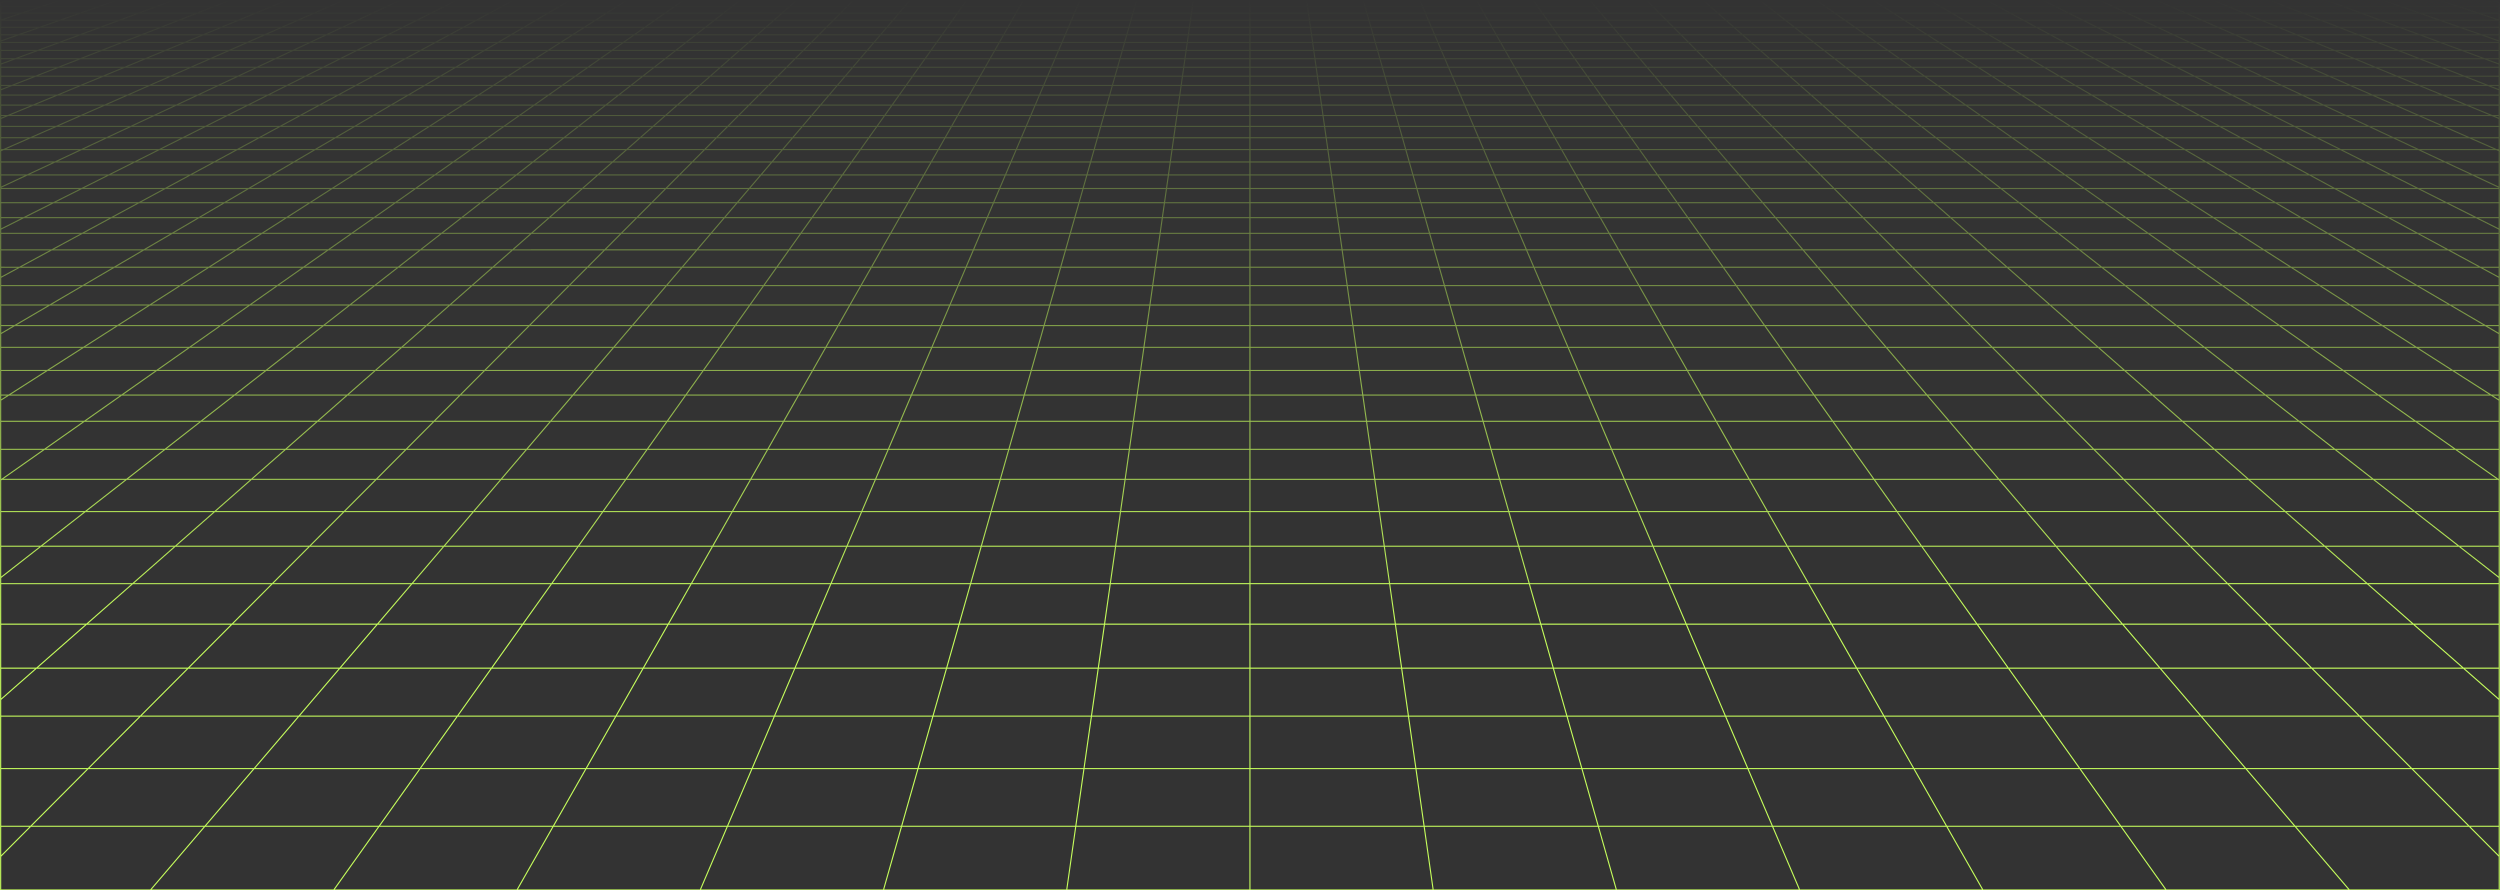 <svg xmlns="http://www.w3.org/2000/svg" width="2721" height="969" fill="none"><rect width="100%" height="100%" fill="#333333" stroke="none"/><path stroke="url(#a)" stroke-linecap="round" stroke-linejoin="round" stroke-miterlimit="10" stroke-width="1.2" d="M2675.79 7.075 2654.66 0m21.13 7.075h-62.63m62.63 0 21.84 7.31m-21.84-7.31h44.36M2654.66 0l7.69.003 7.61.015 7.45.043 7.22.085 6.91.138 6.52.207 6.05.288 5.62.367 4.83.507 4.39.589 1.2.206v4.627M2654.66 0h-61.63m0 0h-61.63m61.63 0 20.13 7.075M2531.4 0h-61.63m61.63 0 19.12 7.075M2469.77 0h-61.63m61.63 0 18.12 7.075M2408.14 0h-61.63m61.63 0 17.11 7.075M2346.51 0h-61.63m61.63 0 16.11 7.075M2284.88 0h-61.63m61.63 0 15.1 7.075M2223.25 0h-61.63m61.63 0 14.09 7.075M2161.62 0h-61.63m61.63 0 13.09 7.075M2099.99 0h-61.63m61.63 0 12.08 7.075M2038.36 0h-61.62m61.62 0 11.08 7.075M1976.74 0h-61.63m61.63 0 10.06 7.075M1915.11 0h-61.63m61.63 0 2.23 1.748 3.39 2.646 3.43 2.681M1853.48 0h-61.63m61.63 0 1.99 1.748 6.06 5.327M1791.85 0h-61.63m61.63 0 7.04 7.075M1730.22 0h-61.63m61.63 0 2.24 2.627 2.27 2.657.76.894.77.897M1668.59 0h-61.63m61.63 0 1.87 2.627.63.881.63.886 1.9 2.681M1606.96 0h-61.63m61.63 0 4.03 7.075M1545.33 0l.37.872.38.876 1.89 4.43.38.897M1545.33 0h-61.63m0 0h-61.63m61.63 0 2.01 7.075M1422.07 0h-61.63m61.63 0 .38 2.627.63 4.448M1360.44 0h-61.63m61.63 0v7.075M1298.81 0h-61.63m61.63 0-.37 2.627-.63 4.448M1237.18 0h-61.63m61.63 0-2.01 7.075M1175.55 0l-.37.872-.37.876-1.89 4.43-.38.897M1175.55 0h-61.62m0 0h-61.63m61.63 0-3.52 6.178-.51.897M1052.3 0h-61.633m61.633 0-1.87 2.627-.63.881-1.26 1.776-.64.894-.64.897M990.667 0h-61.629m61.629 0-2.241 2.627-2.27 2.657-.762.894-.767.897M929.038 0h-61.629m61.629 0-7.045 7.075M867.409 0h-61.63m61.63 0-1.989 1.748-6.063 5.327M805.779 0H744.15m61.629 0-9.058 7.075M744.15 0h-61.629m61.629 0-10.065 7.075M682.521 0h-61.63m61.63 0-11.072 7.075M620.891 0h-61.629m61.629 0-12.078 7.075M559.262 0h-61.629m61.629 0-13.085 7.075M497.633 0h-61.629m61.629 0-14.092 7.075M436.004 0h-61.63m61.63 0-15.099 7.075M374.374 0h-61.629m61.629 0L358.27 7.075M312.745 0h-61.629m61.629 0-17.111 7.075M251.116 0h-61.63m61.63 0-18.118 7.075M189.486 0h-61.629m61.629 0-19.123 7.075M127.857 0h-61.63m61.63 0-20.13 7.075M66.227 0l-7.69.003-7.612.015-7.453.043-7.219.085-6.906.138-6.52.207-6.054.288-5.62.367-4.823.507-4.391.589-1.207.206v4.627M66.228 0 45.09 7.075m125.272 0h62.635m-62.635 0h-62.636m62.636 0-19.759 7.31m82.394-7.31-18.719 7.31m18.719-7.31h62.636m125.271 0h62.636m-62.636 0H358.27m62.635 0-3.851 1.805-11.747 5.504m78.234-7.309-14.558 7.31m14.558-7.31h62.636m125.272 0h62.636m-62.636 0h-62.636m62.636 0-2.824 1.805-1.422.907-7.194 4.597m74.076-7.309-1.282.9-1.286.905-7.831 5.504m10.399-7.309h62.636m125.272 0-.898.9-6.382 6.41m7.28-7.31h62.634m-62.634 0h-62.636m125.27 0-1.539 1.805-.776.907-.778.912-3.146 3.685m6.239-7.309h62.633m125.28 0h62.63m-62.63 0h-62.64m62.64 0-3.12 7.31m65.75-7.31-.26.9-.25.905-.26.907-.78 2.747-.53 1.85m2.08-7.309h62.64m125.27 0h62.63m-62.63 0h-62.64m62.64 0 1.04 7.31m61.59-7.31.26.9.26.905.26.907 1.3 4.597m-2.08-7.309h62.64m125.27 0h62.64m-62.64 0h-62.63m62.63 0 1.29 1.805 2.6 3.654.65.923.66.927m57.44-7.309 1.54 1.805.77.907.78.912 3.15 3.685m-6.24-7.309h62.63m125.27 0h62.64m-62.64 0h-62.63m62.63 0 2.32 1.805 1.16.907 5.88 4.597m53.28-7.309 1.28.9 1.29.905 7.83 5.504m-10.4-7.309h62.64m125.27 0h62.63m-62.63 0h-62.64m62.64 0 3.34 1.805 1.68.907 8.5 4.597m49.11-7.309 14.56 7.31m-14.56-7.31h62.64m125.27 0h62.64m-62.64 0h-62.63m62.63 0 17.68 7.31m44.96-7.31 18.72 7.31m-18.72-7.31h62.63M.513 73.241h.22m62.824 0 23.913-9.338M63.558 73.24l-24.83 9.695m24.83-9.695h72.049m-72.05 0H.733m86.739-9.338H16.75m70.72 0 23.049-9m-23.049 9h70.721m-141.441 0 24.329-9m-24.33 9H.733m16.018 0L.732 69.827m86.452-31.981h67.014m-67.014 0 21.866-8.09m-21.866 8.09H20.172m67.012 0-22.643 8.377m89.657-8.377 20.716-8.09m-20.716 8.09-21.451 8.377m21.451-8.377h67.014m-112.162-8.09h65.864m-65.864 0 21.128-7.815m-21.128 7.815H43.188m131.726 0h65.862m-65.862 0 20.015-7.815M.042 220.632h.69m57.447 0 30.837-15.482m-30.837 15.482-32.37 16.252m32.37-16.252h93.019m-93.02 0H.733m88.284-15.482 29.411-14.765M89.016 205.15h90.816m-90.816 0H.732m28.98-14.765h88.715m-88.716 0 30.087-14.098M29.71 190.385H.732m28.98 0L.731 203.963m87.82-41.151h84.793m-84.792 0 27.511-12.891m-27.511 12.891H3.76m84.793 0-28.755 13.475m113.547-13.475 25.678-12.891m-25.678 12.891-26.839 13.475m26.839-13.475h84.793m-142.074-12.891h82.959m-82.959 0H33.106m82.958 0 26.347-12.346m56.612 12.346 24.59-12.346m-24.59 12.346h82.958m-90.088-35.533h77.903m-77.903 0 23.264-10.901m-23.264 10.901H113.99m77.903 0-24.228 11.353m102.131-11.353 21.713-10.901m-21.713 10.901-22.612 11.353m22.612-11.353h77.905m-132.544-10.901h76.352m-76.352 0h-76.352m76.352 0 22.356-10.476m53.996 10.476 20.866-10.476m-20.866 10.476h76.354m-88.159-30.246h72.049m-72.049 0 19.928-9.338m-19.928 9.338h-72.049m72.049 0-20.692 9.695m92.741-9.695 18.6-9.338m-18.6 9.338-19.312 9.695m19.312-9.695h72.049m-124.17-9.338h70.721m-70.721 0h-70.72m70.72 0 19.207-9m51.514 9 17.927-9m-17.927 9h70.72m-85.834-26.057h67.013m-67.013 0 17.262-8.09m-17.262 8.09h-67.013m67.013 0-17.876 8.377m84.889-8.377 16.112-8.09m-16.112 8.09-16.684 8.377m16.684-8.377h67.014m-116.765-8.09h65.863m-65.863 0 16.681-7.815m-16.681 7.815h-65.862m131.725 0h65.863m-65.863 0 15.568-7.815M48.389 489.04l43.4-30.506m-43.4 30.506L1.912 521.707M48.39 489.04h131.205m-131.205 0H.732m91.057-30.506 40.623-28.552m-40.623 28.552h126.865m-126.865 0H.732m90.176-80.503h115.413m-115.413 0 37.088-23.697m-37.088 23.697-39.39 25.17m39.39-25.17H.732m205.589 0 33.715-23.697m-33.715 23.697-35.809 25.17m35.809-25.17h115.412m-193.737-23.697h112.04m-112.04 0H15.956m112.04 0 34.982-22.354m77.058 22.354 31.803-22.354m-31.803 22.354h112.041m-124.773-63.458h103.014m-103.014 0 29.64-18.939m-29.64 18.939H124.292m103.012 0-31.275 19.986m134.289-19.986 26.945-18.939m-26.945 18.939-28.434 19.986m28.434-19.986H433.33m-176.386-18.939h100.319m-100.319 0H156.626m100.318 0 28.128-17.973m72.191 17.973 25.571-17.973m-25.571 17.973h100.316m-120.344-51.305h93.02m-93.02 0 24.23-15.482m-24.23 15.482h-93.018m93.018 0-25.432 16.252m118.452-16.252 22.026-15.482m-22.026 15.482-23.122 16.252m23.122-16.252h93.018M361.465 205.15h90.816m-90.816 0h-90.816m90.816 0 23.108-14.765m67.708 14.765 21.007-14.765m-21.007 14.765h90.816m-115.373-42.338h84.792m-84.792 0 20.175-12.891m-20.175 12.891H342.93m84.794 0-21.088 13.475m105.88-13.475 18.342-12.891m-18.342 12.891-19.171 13.475m19.171-13.475h84.792m-149.409-12.891h82.959m-82.959 0h-82.958m82.958 0 19.32-12.346m63.639 12.346 17.564-12.346m-17.564 12.346h82.958m-110.31-35.533h77.903m-77.903 0 17.061-10.901m-17.061 10.901h-77.902m77.902 0-17.766 11.353m95.669-11.353 1.975-1.387 13.535-9.514m-15.51 10.901-16.15 11.353m16.15-11.353h77.905m-138.747-10.901h76.352m-76.352 0h-76.352m76.352 0 16.394-10.476m59.958 10.476 14.904-10.476m-14.904 10.476h76.353M567.9 73.241h72.051m-72.051 0 14.616-9.338M567.9 73.24h-72.049m72.049 0-15.173 9.695m87.224-9.695 13.285-9.338m-13.285 9.338-5.112 3.593-8.684 6.102m13.796-9.695H712m-129.484-9.338h70.72m-70.72 0h-70.721m70.721 0 14.084-9m56.636 9 12.804-9m-12.804 9h70.721M623.293 37.846h67.014m-67.014 0 12.659-8.09m-12.659 8.09H556.28m67.013 0-13.109 8.377m80.123-8.377 8.669-6.093 1.422-1.001 1.418-.996m-11.509 8.09-11.918 8.377m11.918-8.377h67.014m-121.369-8.09h65.864m-65.864 0 12.232-7.815m-12.232 7.815H570.09m131.726 0h65.862m-65.862 0 11.118-7.815M95.926 836.543h180.646m-180.646 0 56.881-57.115m-56.88 57.115-62.505 62.762m62.504-62.762-95.194.001m275.84-.001 48.756-57.115m-48.756 57.115-53.575 62.762m53.575-62.762h180.645m-304.41-57.115h172.521m-172.521 0 51.985-52.199m-51.985 52.199H.732m324.596 0 44.557-52.199m-44.557 52.199h172.519M296.398 635.246h152.008m-152.008 0 40.565-40.733m-40.565 40.733H144.393m152.005 0-43.912 44.094m195.92-44.094 34.769-40.733m-34.769 40.733-37.64 44.094m37.64-44.094h152.005m-263.448-40.733h146.212m-146.212 0H190.752m146.211 0 37.586-37.739m108.626 37.739 32.216-37.739m-32.216 37.739h146.211M442.005 489.04H573.21m-131.205 0 30.381-30.506m-30.381 30.506H310.799m131.206 0-32.534 32.667M573.21 489.04l26.041-30.506M573.21 489.04l-27.885 32.667m27.885-32.667h131.205m-232.029-30.506h126.865m-126.865 0H345.519m126.867 0 28.435-28.552m98.43 28.552 24.373-28.552m-24.373 28.552h126.866m-173.56-80.503h115.412m-115.412 0 23.602-23.697m-23.602 23.697H437.146m115.411 0-25.066 25.17m140.478-25.17 20.23-23.697m-20.23 23.697-21.485 25.17m21.485-25.17h115.413m-207.223-23.697h112.04m-112.04 0H464.117m112.042 0 22.261-22.354m89.779 22.354 19.081-22.354m-19.081 22.354h112.04m-160.885-63.458h103.014m-103.014 0 18.862-18.939m-18.862 18.939H536.342m103.012 0-19.902 19.986m122.916-19.986 16.166-18.939m-16.166 18.939-17.06 19.986m17.06-19.986H845.38m-187.164-18.939h100.318m-100.318 0H557.898m100.318 0 17.9-17.973m82.418 17.973 15.342-17.973m-15.342 17.973h100.319m-149.542-51.305h93.019m-93.019 0 15.419-15.482m-15.419 15.482h-93.019m93.019 0-16.184 16.252m109.203-16.252 13.216-15.482m-13.216 15.482-13.873 16.252m13.873-16.252h93.018M724.73 205.15h90.816m-90.816 0h-90.817m90.817 0 14.705-14.765m76.111 14.765 12.604-14.765m-12.604 14.765h90.816m-139.468-42.338h84.793m-84.793 0 12.839-12.891m-12.839 12.891h-84.792m84.792 0-13.419 13.475m98.212-13.475 11.004-12.891m-11.004 12.891-11.502 13.475m11.502-13.475h84.792m-156.746-12.891h82.958m-82.958 0h-82.959m82.959 0 12.296-12.346m70.662 12.346 10.539-12.346m-10.539 12.346h82.959m-130.53-35.533h77.904m-77.904 0 10.856-10.901m-10.856 10.901h-77.903m77.903 0-11.307 11.353m89.211-11.353-1.191 1.393-8.501 9.96m9.692-11.353 9.304-10.901m-9.304 10.901h77.903m-144.951-10.901h76.352m-76.352 0h-76.352m76.352 0 10.433-10.476m65.919 10.476 8.943-10.476m-8.943 10.476h76.353M856.098 73.241h72.049m-72.049 0 9.3-9.338m-9.3 9.338h-72.049m72.049 0-9.655 9.695m81.704-9.695 7.971-9.338m-7.971 9.338-3.066 3.593-2.07 2.424-3.14 3.678m8.276-9.695h72.053m-134.802-9.338h70.72m-70.72 0h-70.721m70.721 0 8.962-9m61.758 9 2.915-3.414 1.921-2.25 2.848-3.336m-7.684 9h70.722M891.348 37.846h67.013m-67.013 0 6.068-6.093 1.987-1.997m-8.055 8.09h-67.014m67.014 0-7.284 7.313-1.058 1.064m75.355-8.377 5.202-6.093.853-1.001.851-.996m-6.906 8.09-3.544 4.15-3.606 4.227m7.15-8.377h67.009m-125.967-8.09h65.864m-65.864 0 7.785-7.815m-7.785 7.815h-65.862m131.726 0h65.863m-65.863 0 6.671-7.815m-153.43 814.602h180.644m-180.644 0 24.377-57.115m-24.377 57.115H637.863m180.645 0-26.788 62.762m207.432-62.762 16.258-57.115m-16.258 57.115-17.857 62.762m17.857-62.762H1179.8m-336.915-57.115h172.525m-172.525 0H670.366m172.519 0 22.279-52.199m150.246 52.199 14.85-52.199m-14.85 52.199h172.51M904.424 635.246h152.006m-152.006 0 17.385-40.733m-17.385 40.733H752.417m152.007 0-18.82 44.094m170.826-44.094 11.59-40.733m-11.59 40.733-12.55 44.094m12.55-44.094h152.01m-286.631-40.733h146.211m-146.211 0H775.597m146.212 0 16.108-37.739m130.103 37.739 10.74-37.739m-10.74 37.739h146.21M966.826 489.04h131.204m-131.204 0 13.021-30.506m-13.021 30.506H835.621m131.205 0-13.942 32.667m145.146-32.667 8.68-30.506m-8.68 30.506-9.29 32.667m9.29-32.667h131.21m-249.393-30.506h126.863m-126.863 0H852.982m126.865 0 12.187-28.552m114.676 28.552 8.13-28.552m-8.13 28.552h126.87m-219.37-80.503h115.41m-115.41 0 10.11-23.697m-10.11 23.697H898.794m115.416 0-10.75 25.17m126.16-25.17 6.74-23.697m-6.74 23.697-7.16 25.17m7.16-25.17h115.41m-220.71-23.697h112.04m-112.04 0H912.281m112.039 0 9.54-22.354m102.5 22.354 6.36-22.354m-6.36 22.354h112.04m-197-63.458h103.02m-103.02 0 8.09-18.939m-8.09 18.939H948.392m103.008 0-8.52 19.986m111.54-19.986 5.39-18.939m-5.39 18.939-5.69 19.986m5.69-19.986h103.01m-197.94-18.939h100.32m-100.32 0H959.171m100.319 0 7.67-17.973m92.65 17.973 5.11-17.973m-5.11 17.973h100.31m-178.73-51.305h93.01m-93.01 0 6.6-15.482m-6.6 15.482h-93.022m93.022 0-6.94 16.252m99.95-16.252 4.41-15.482m-4.41 15.482-4.62 16.252m4.62-16.252h93.02m-179.43-15.482h90.82m-90.82 0h-90.812m90.812 0 2.4-5.618 3.91-9.147m84.51 14.765 4.2-14.765m-4.2 14.765h90.82m-163.56-42.338h84.79m-84.79 0 5.5-12.891m-5.5 12.891h-84.8m84.8 0-4.29 10.05-1.47 3.425m90.55-13.475 1.39-4.901 2.28-7.99m-3.67 12.891-3.84 13.475m3.84-13.475h84.79m-164.08-12.891.67-1.573 4.6-10.773m-5.27 12.346h82.96m-82.96 0h-82.96m165.92 0 1.33-4.692.44-1.548.44-1.538 1.3-4.568m-3.51 12.346h82.95m-150.75-35.533h77.91m-77.91 0 2.35-5.506.58-1.358.58-1.353.57-1.345.58-1.339m-4.66 10.901h-77.9m77.9 0-4.84 11.353m82.75-11.353 2.33-8.217.39-1.345.38-1.339m-3.1 10.901-3.23 11.353m3.23-11.353h77.9m-151.15-10.901h76.35m-76.35 0h-76.36m76.36 0 2.81-6.596.55-1.3 1.11-2.58m71.88 10.476 1.87-6.596.38-1.3.36-1.293.37-1.287m-2.98 10.476h76.35M1144.3 73.241h72.04m-72.04 0 3.98-9.338m-3.98 9.338h-72.05m72.05 0-1.03 2.389-1.54 3.628-1.57 3.678m76.18-9.695-.34 1.192-2.06 7.271-.35 1.232m2.75-9.695 2.66-9.338m-2.66 9.338h72.05m-140.11-9.338H1219m-70.72 0h-70.72m70.72 0 3.84-9m66.88 9 .97-3.414.32-1.128.32-1.122.95-3.336m-2.56 9h70.72M1159.4 37.846h67.02m-67.02 0 2.6-6.093.85-1.997m-3.45 8.09h-67.01m67.01 0-1.32 3.106-.45 1.044-.45 1.05-1.35 3.177m70.59-8.377.29-1.027.58-2.04.57-2.022.86-3m-2.3 8.088-1.19 4.151-.29 1.05-.61 2.113-.3 1.064m2.39-8.377h67.01m-130.58-8.09h65.87m-65.87 0 2.93-6.853.41-.962m-3.34 7.815h-65.86m131.73 0 .28-.991.28-.988.28-.983.28-.979.83-2.912.27-.962m-2.22 7.815h65.86m246.51 806.787h180.64m-180.64 0-8.13-57.115m8.13 57.115h-180.65m180.65 0 8.93 62.762m171.71-62.762-16.25-57.115m16.25 57.115 17.86 62.762m-17.86-62.762h180.65m-369.42-57.115h172.52m-172.52 0h-172.52m172.52 0-7.42-52.199m179.94 52.199-14.85-52.199m14.85 52.199H1878m-365.55-144.182h152.01m-152.01 0-5.8-40.733m5.8 40.733h-152.01m152.01 0 6.27 44.094m145.74-44.094-11.59-40.733m11.59 40.733L1677 679.34m-12.54-44.094h152m-309.81-40.733h146.22m-146.22 0h-146.21m146.21 0-5.37-37.739m151.59 37.739-10.74-37.739m10.74 37.739h146.21M1491.65 489.04h131.2m-131.2 0-4.34-30.506m4.34 30.506h-131.21m131.21 0 4.65 32.667m126.55-32.667-8.68-30.506m8.68 30.506 9.3 32.667m-9.3-32.667h131.21m-266.75-30.506h126.86m-126.86 0h-126.87m126.87 0-4.06-28.552m130.92 28.552-8.12-28.552m8.12 28.552h126.87m-265.18-80.503h115.41m-115.41 0-3.38-23.697m3.38 23.697h-115.42m115.42 0 3.58 25.17m111.83-25.17-6.75-23.697m6.75 23.697 7.16 25.17m-7.16-25.17h115.41m-234.2-23.697h112.04m-112.04 0h-112.04m112.04 0-3.18-22.354m115.22 22.354-6.36-22.354m6.36 22.354h112.04m-233.11-63.458h103.02m-103.02 0-2.69-18.939m2.69 18.939h-103.01m103.01 0 2.85 19.986m100.17-19.986-5.39-18.939m5.39 18.939 5.68 19.986m-5.68-19.986h103.01m-208.72-18.939h100.32m-100.32 0h-100.32m100.32 0-2.56-17.973m102.88 17.973-5.12-17.973m5.12 17.973h100.32m-207.94-51.305h93.02m-93.02 0-2.2-15.482m2.2 15.482h-93.02m93.02 0 2.31 16.252m90.71-16.252-4.41-15.482m4.41 15.482 4.63 16.252m-4.63-16.252h93.02m-188.24-15.482h90.81m-90.81 0h-90.82m90.82 0-2.1-14.765m92.91 14.765-4.2-14.765m4.2 14.765h90.82m-187.65-42.338h84.79m-84.79 0-1.84-12.891m1.84 12.891h-84.8m84.8 0 1.91 13.475m82.88-13.475-3.22-11.31-.45-1.581m3.67 12.891 3.83 13.475m-3.83-13.475h84.79m-171.42-12.891-.22-1.573-1.54-10.773m1.76 12.346h82.96m-82.96 0h-82.96m165.92 0-1.34-4.692-.43-1.548-.44-1.538-1.3-4.568m3.51 12.346h82.96m-170.97-35.533h77.9m-77.9 0-1.56-10.901m1.56 10.901h-77.91m77.91 0 .59 4.202.21 1.416.2 1.422.41 2.868.2 1.445m76.29-11.353-2.34-8.217-.76-2.684m3.1 10.901 3.23 11.353m-3.23-11.353h77.9m-157.36-10.901h76.36m-76.36 0h-76.35m76.35 0-1.49-10.476m77.85 10.476-1.88-6.596-.37-1.3-.37-1.293-.36-1.287m2.98 10.476h76.35m-157.01-30.246h72.05m-72.05 0-1.33-9.338m1.33 9.338h-72.05m72.05 0 1.38 9.695m70.67-9.695.34 1.192 2.07 7.271.35 1.232m-2.76-9.695-2.66-9.338m2.66 9.338h72.05m-145.43-9.338h70.72m-70.72 0h-70.72m70.72 0-1.28-9m72 9-.97-3.414-.32-1.128-.32-1.122-.95-3.336m2.56 9h70.72m-145.14-26.057h67.01m-67.01 0-1.15-8.09m1.15 8.09h-67.02m67.02 0 1.19 8.377m65.82-8.377-.29-1.027-.58-2.04-.29-1.014-.57-2.012-.29-1.001-.28-.996m2.3 8.09 1.18 4.15.3 1.05.6 2.113.3 1.064m-2.38-8.377h67.01m-135.17-8.09-.15-.991-.14-.988-.14-.983-.69-4.853m1.12 7.815h65.86m-65.86 0h-65.87m131.73 0h65.86m-65.86 0-.56-1.979-.29-.983-.27-.979-.83-2.912-.28-.962m773.73 814.602h180.64m-180.64 0-40.63-57.115m40.63 57.115h-180.65m180.65 0 44.65 62.762m135.99-62.762-48.75-57.115m48.75 57.115 53.58 62.762m-53.58-62.762h180.65m-401.92-57.115h172.52m-172.52 0h-172.52m172.52 0-37.13-52.199m209.65 52.199L2351 727.229m44.56 52.199h172.52m-447.61-144.182h152.01m-152.01 0-28.97-40.733m28.97 40.733h-152m152 0 31.37 44.094m120.64-44.094-34.77-40.733m34.77 40.733 37.64 44.094m-37.64-44.094h152.01m-332.99-40.733h146.21m-146.21 0h-146.21m146.21 0-26.85-37.739m173.06 37.739-32.22-37.739m32.22 37.739h146.21M2016.47 489.04h131.21m-131.21 0-21.7-30.506m21.7 30.506h-131.21m131.21 0 23.24 32.667m107.97-32.667-26.04-30.506m26.04 30.506 27.88 32.667m-27.88-32.667h131.2m-284.11-30.506h126.87m-126.87 0H1867.9m126.87 0-20.31-28.552m147.18 28.552-24.38-28.552m24.38 28.552h126.86m-311-80.503h115.42m-115.42 0-16.85-23.697m16.85 23.697h-115.41m115.41 0 17.91 25.17m97.51-25.17-20.23-23.697m20.23 23.697 21.48 25.17m-21.48-25.17h115.41m-247.68-23.697h112.04m-112.04 0H1808.6m112.05 0-15.91-22.354m127.95 22.354-19.08-22.354m19.08 22.354h112.04m-269.22-63.458h103.01m-103.01 0-13.48-18.939m13.48 18.939h-103.02m103.02 0 14.21 19.986m88.8-19.986-16.17-18.939m16.17 18.939 17.06 19.986m-17.06-19.986h103.01m-219.5-18.939h100.32m-100.32 0h-100.32m100.32 0-12.78-17.973m113.1 17.973-15.34-17.973m15.34 17.973h100.32m-237.13-51.305h93.02m-93.02 0-11.02-15.482m11.02 15.482h-93.02m93.02 0 11.56 16.252m81.46-16.252-13.22-15.482m13.22 15.482 13.87 16.252m-13.87-16.252h93.01m-197.05-15.482h90.82m-90.82 0h-90.81m90.81 0-10.5-14.765m101.32 14.765-12.6-14.765m12.6 14.765h90.82m-211.75-42.338 1.17 1.652 1.18 1.66 7.23 10.163m-9.58-13.475h84.79m-84.79 0-9.17-12.891m9.17 12.891h-84.8m169.59 0-11.01-12.891m11.01 12.891 11.5 13.475m-11.5-13.475h84.79m-178.75-12.891h82.95m-82.95 0h-82.96m82.96 0-8.79-12.346m91.74 12.346-10.53-12.346m10.53 12.346h82.96m-191.19-35.533h77.9m-77.9 0-7.76-10.901m7.76 10.901h-77.9m77.9 0 8.07 11.353m69.83-11.353-5.86-6.864-3.44-4.037m9.3 10.901 9.69 11.353m-9.69-11.353h77.91m-163.57-10.901h76.36m-76.36 0h-76.35m76.35 0-6.53-9.19-.92-1.286m83.81 10.476-8.95-10.476m8.95 10.476h76.35m-174.22-30.246h72.05m-72.05 0-1.68-2.368-4.96-6.97m6.64 9.338h-72.05m72.05 0 1.7 2.389 3.45 4.848 1.75 2.458m65.15-9.695-7.97-9.338m7.97 9.338 3.07 3.593 2.06 2.424 3.14 3.678m-8.27-9.695h72.05m-150.74-9.338h70.72m-70.72 0h-70.73m70.73 0-4.83-6.782-1.58-2.218m77.13 9-2.92-3.414-1.92-2.25-2.85-3.336m7.69 9h70.72m-159.98-26.057h67.01m-67.01 0-3.62-5.089-2.13-3m5.75 8.088h-67.01m67.01 0 5.96 8.378m61.05-8.377-5.2-6.093-.85-1.001-.85-.996m6.9 8.09 3.55 4.15 3.6 4.227m-7.15-8.377h67.02m-139.78-8.09h65.86m-65.86 0-2.81-3.94-1.38-1.946-.69-.967-.68-.962m5.56 7.815h-65.87m131.73 0h65.86m-65.86 0-6.67-7.815m927.4 572.572h-146.22m146.22 0-48.33-37.739m48.33 37.739h43.8m-43.8 0 43.8 34.214M2541.29 489.04h131.21m-131.21 0-39.06-30.506m39.06 30.506h-131.2m131.2 0 41.83 32.667m89.38-32.667-43.4-30.506m43.4 30.506 46.47 32.667m-46.47-32.667h47.65m-217.92-30.506h126.87m-126.87 0h-126.86m126.86 0-36.56-28.552m163.43 28.552-40.63-28.552m40.63 28.552h91.05m-321-80.503h115.42m-115.42 0-30.34-23.697m30.34 23.697h-115.41m115.41 0 32.23 25.17m83.19-25.17-33.72-23.697m33.72 23.697 35.8 25.17m-35.8-25.17h115.41m-261.17-23.697h112.04m-112.04 0h-112.04m112.04 0-28.62-22.354m140.66 22.354-31.8-22.354m31.8 22.354h112.04m-305.33-63.458h103.01m-103.01 0-24.25-18.939m24.25 18.939h-103.02m103.02 0 25.59 19.986m77.42-19.986-26.95-18.939m26.95 18.939 28.43 19.986m-28.43-19.986h103.01m-230.27-18.939h100.31m-100.31 0h-100.32m100.32 0-23.02-17.973m123.33 17.973-25.57-17.973m25.57 17.973h100.32m-266.33-51.305h93.02m-93.02 0-19.82-15.482m19.82 15.482h-93.02m93.02 0 20.81 16.252m72.21-16.252-22.03-15.482m22.03 15.482 23.12 16.252m-23.12-16.252h93.02m-205.86-15.482h90.81m-90.81 0h-90.82m90.82 0-18.91-14.765m109.72 14.765-21-14.765m21 14.765h90.82m-235.84-42.338h84.79m-84.79 0-16.51-12.891m16.51 12.891h-84.8m84.8 0 17.25 13.475m67.54-13.475-18.34-12.891m18.34 12.891 19.17 13.475m-19.17-13.475h84.79m-186.09-12.891h82.96m-82.96 0h-82.96m82.96 0-15.81-12.346m98.77 12.346-17.57-12.346m17.57 12.346h82.96m-211.42-35.533h77.9m-77.9 0-13.96-10.901m13.96 10.901h-77.9m77.9 0 14.54 11.353m63.36-11.353-15.5-10.901m15.5 10.901 16.16 11.353m-16.16-11.353h77.91m-169.77-10.901h76.36m-76.36 0h-76.35m76.35 0-13.41-10.476m89.77 10.476-14.91-10.476m14.91 10.476h76.35m-191.43-30.246h72.05m-72.05 0-11.96-9.338m11.96 9.338h-72.05m72.05 0 3.06 2.389 1.54 1.204 7.81 6.102m59.64-9.695-13.29-9.338m13.29 9.338 13.79 9.695m-13.79-9.695h72.04m-156.05-9.338h70.72m-70.72 0h-70.72m70.72 0-11.52-9m82.24 9-12.8-9m12.8 9h70.72m-174.81-26.057h67.02m-67.02 0-10.35-8.09m10.35 8.09h-67.01m67.01 0 10.73 8.377m56.29-8.377-8.67-6.093-1.42-1.001-1.42-.996m11.51 8.09 11.92 8.377m-11.92-8.377h67.01m-144.38-8.09h65.86m-65.86 0-8.78-6.853-1.23-.962m10.01 7.815h-65.87m131.73 0h65.86m-65.86 0-11.12-7.815m691.66 268.935-35.03-18.939m35.03 18.939h-103.02m103.02 0 20.54 11.11m-20.54-11.11h20.54m-55.57-18.939h-100.32m100.32 0-33.24-17.973m33.24 17.973h55.57m-150.46-51.305h93.02m-93.02 0-28.64-15.482m28.64 15.482h-93.02m93.02 0 30.06 16.252m62.96-16.252-30.84-15.482m30.84 15.482 32.37 16.252m-32.37-16.252h57.44m-179.1-15.482h90.82m-90.82 0h-90.81m90.81 0-27.31-14.765m118.13 14.765-29.41-14.765m29.41 14.765h88.28m-257.4-42.338h84.79m-84.79 0-23.85-12.891m23.85 12.891h-84.79m84.79 0 24.92 13.475m59.87-13.475-25.68-12.891m25.68 12.891 26.84 13.475m-26.84-13.475h84.79m-193.43-12.891h82.96m-82.96 0h-82.96m82.96 0-22.83-12.346m105.79 12.346-24.59-12.346m24.59 12.346h82.96m-231.64-35.533h77.91m-77.91 0-20.16-10.901m20.16 10.901h-77.9m77.9 0 21 11.353m56.91-11.353-21.71-10.901m21.71 10.901 22.61 11.353m-22.61-11.353h77.9m-175.97-10.901h76.36m-76.36 0h-76.35m76.35 0-19.37-10.476m95.73 10.476-20.87-10.476m20.87 10.476h76.35m-208.65-30.246h72.05m-72.05 0-17.27-9.338m17.27 9.338h-72.05m72.05 0 17.94 9.695m54.11-9.695-18.6-9.338m18.6 9.338 19.31 9.695m-19.31-9.695h72.05m-161.37-9.338h70.72m-70.72 0h-70.72m70.72 0-16.64-9m87.36 9-17.92-9m17.92 9h70.72m-189.63-26.057h67.01m-67.01 0-14.96-8.09m14.96 8.09h-67.01m67.01 0 15.49 8.377m51.52-8.377-16.11-8.09m16.11 8.09 16.69 8.377m-16.69-8.377h67.02m-148.99-8.09h65.86m-65.86 0-14.46-7.815m14.46 7.815h-65.86m131.72 0h65.86m-65.86 0-15.57-7.815m417.85 92.447-26.37-10.901m26.37 10.901h-77.9m77.9 0 27.46 11.353m-27.46-11.353h35.35m-61.72-10.901h-76.35m76.35 0-25.33-10.476m25.33 10.476h61.72m-134.87-30.246h72.05m-72.05 0-22.59-9.338m22.59 9.338h-72.05m72.05 0 23.45 9.695m48.6-9.695-23.91-9.338m23.91 9.338 24.83 9.695m-24.83-9.695h62.82m-157.46-9.338h70.73m-70.73 0h-70.72m70.72 0-21.76-9m92.49 9-23.05-9m23.05 9h70.72m-204.47-26.057h67.02m-67.02 0-19.56-8.09m19.56 8.09h-67.01m67.01 0 20.26 8.377m46.76-8.377-20.72-8.09m20.72 8.09 21.45 8.377m-21.45-8.377h67.01m-153.59-8.09h65.86m-65.86 0-18.9-7.815m18.9 7.815h-65.86m131.72 0h65.87m-65.87 0-20.01-7.815m62.18 24.282 22.23 8.68m-22.23-8.68h68.2m-68.2 0h-68.21m113.77-8.377-21.86-8.09m21.86 8.09 22.64 8.377m-22.64-8.377h67.01m-88.87-8.09h65.86m-65.86 0-21.13-7.815m-64.75 0h-64.75m64.75 0h64.75m-64.75 0-19.35-7.556m149.73 31.838 23.47 8.68m-23.47-8.68h63.81m-19.44-8.377-23.01-8.09m23.01 8.09 19.44 6.831m-19.44-6.831h19.44m-42.45-8.09-22.24-7.815m22.24 7.815h42.45m-129.44-7.815h64.75m-64.75 0-20.43-7.556m85.18 7.556-21.5-7.556m21.5 7.556h64.69m-109.78 32.962h69.44m-69.44 0h-69.44m163.21 9-24.33-9m24.33 9 16.01 5.924m-16.01-5.924h16.01m-40.34-9h40.34m-179.22 0h-69.44m69.44 0-21-8.68m0 0h-68.2m230.43 36.713 25.8 10.075m-25.8-10.075h-73.43m73.43 0h37.99m.22-9.695h-.22m-12.19 19.77h-74.86m74.86 0 12.19 4.762m-12.19-4.762h12.19m-87.05 0h-74.87m74.87 0-24.37-10.075m0 0h-73.43m-219.98-36.713 17.29 8.68m-17.29-8.68h68.2m-68.2 0h-68.21m118.54-8.377-17.27-8.09m17.27 8.09 17.87 8.377m-17.87-8.377h67.01m-84.28-8.09h65.87m-65.87 0-16.68-7.815m-64.75 0h64.75m-64.75 0-15.05-7.556m15.05 7.556h-64.75m181.32 24.282 18.53 8.68m-18.53-8.68h68.21m-19.07-8.377-18.41-8.09m18.41 8.09 19.07 8.377m-37.48-16.467-17.79-7.815m-64.76 0h64.76m-64.76 0-16.12-7.556m136.15 31.838 19.76 8.68m-10.28-32.962h-64.75m64.75 0-18.28-7.556m-46.47 7.556-17.21-7.556m-46.64 40.518h69.44m-69.44 0h-69.44m158.08 9-19.2-9m19.2 9 19.93 9.338m-19.93-9.338h70.72m-89.92-9h69.44m-208.32 0h-69.44m69.44 0-16.06-8.68m224.38 8.68 20.48 9m-244.86-17.68h-68.2m262.27 27.018 20.69 9.695m-20.69-9.695h72.05m-21.26-9.338 21.26 9.338m0 0 22.07 9.695m-146.86 0 20.07 10.075m-20.07-10.075h73.43m-73.43 0h-73.42m146.85 0 21.5 10.075m-21.5-10.075h73.43m0 0 22.93 10.075m-149.72 0h74.86m-74.86 0h-74.86m172.08 10.476-22.36-10.476m22.36 10.476 23.26 10.901m-23.26-10.901h76.35m-98.71-10.476h74.86m-224.58 0h-74.86m74.86 0-18.63-10.075m243.21 10.075 23.85 10.476m-267.06-20.55h-73.43m287.4 31.451 24.23 11.353m-24.23-11.353h77.91m-24.82-10.901 24.82 10.901m0 0 25.84 11.353m-159.04 0 23.57 11.834m-23.57-11.834h79.52m-79.52 0h-79.52m159.04 0 25.25 11.834m-25.25-11.834h79.52m0 0 26.94 11.834m-26.94-11.834h79.52m0 0h7.89m-7.89 0 7.89 3.264m-222.88 8.57h81.2m-81.2 0h-81.2m188.75 12.346-26.35-12.346m26.35 12.346 27.51 12.891m-27.51-12.891h82.96m-109.31-12.346h81.21m-243.61 0h-81.2m81.2 0-21.89-11.834m265.5 11.834 28.1 12.346m-28.1-12.346h60.47m-325.97-11.834h-79.51m317.66 37.071 28.76 13.475m-28.76-13.475h84.8m-29.35-12.891 29.35 12.891m-29.35-12.891h32.37m.43-12.346h-.43m-3.02 25.237 3.02 1.33m-3.02-1.33h3.02m-145.77 13.475 28.08 14.098m-28.08-14.098h86.71m-86.71 0h-86.71m173.42 0 30.08 14.098m-30.08-14.098h59.06m.74-11.823-.74-.322m-117.69 26.243h88.71m-88.71 0h-88.72m177.43 0h28.98m-28.98 0 28.98 13.579m-206.41-13.579h-88.71m88.71 0-26.07-14.098m0 0h-86.71m294.12 60.597h-95.33m95.33 0 25.07 12.59m-25.07-12.59h25.07m.69-16.252h-.69m-120.4 16.252h-95.34m95.34 0 31.59 17.08m89.09-4.352-.28-.138M2042.5 46.223l12.35 8.68m-12.35-8.68h68.2m-68.2 0h-68.21m123.3-8.377-12.66-8.09m12.66 8.09 13.11 8.377m-13.11-8.377h67.02m-79.68-8.09h65.87m-65.87 0-12.23-7.815m-64.75 0h64.75m-64.75 0-4.07-2.863-6.68-4.694m10.75 7.557h-64.75m167.5 24.282 13.59 8.68m-13.59-8.68h68.21m-14.3-8.377-13.81-8.09m13.81 8.09 14.3 8.377m-28.11-16.467-13.35-7.815m-64.75 0h64.75m-64.75 0-11.82-7.556m118.03 31.838 14.82 8.68m8.47-32.962-13.97-7.556m13.97 7.556h-64.75m0 0-1.63-.96-3.26-1.903-8.01-4.694m-69.7 40.519h69.44m-69.44 0h-69.44m152.96 9-14.08-9m14.08 9 14.61 9.338m-14.61-9.338h70.72m-84.8-9h69.44m-208.32 0h-69.44m69.44 0-11.12-8.68m219.44 8.68 15.36 9m-234.8-17.68h-68.21m246.9 27.018 15.18 9.695m-15.18-9.695h72.05m-15.94-9.338 1.96 1.147 13.98 8.19m0 0 16.56 9.696m-146.86 0 1.76 1.24 12.57 8.835m-14.33-10.075h73.43m-73.43 0h-73.43m146.86 0 15.76 10.075m-15.76-10.075h73.43m0 0 17.2 10.075m-149.73 0h74.86m-74.86 0h-74.86m166.12 10.476-16.4-10.476m16.4 10.476 17.06 10.901m-17.06-10.901h76.35m-92.75-10.476h74.87m-224.59 0h-74.86m74.86 0-12.9-10.075m237.49 10.075 17.88 10.476m-255.37-20.55h-73.43m269.51 31.451 17.77 11.353m-17.77-11.353h77.9m-18.61-10.901 18.61 10.901m0 0 19.39 11.353m-159.04 0 16.83 11.834m-16.83-11.834h79.52m-79.52 0h-79.52m159.04 0 18.52 11.834m-18.52-11.834h79.52m0 0 20.2 11.834m-162.41 0h81.21m-81.21 0h-81.2m181.73 12.346-19.32-12.346m19.32 12.346 20.17 12.891m-20.17-12.891h82.95m-102.27-12.346h81.2m-243.61 0h-81.2m81.2 0-15.15-11.834m258.76 11.834 21.07 12.346m-279.83-24.18h-79.52m296.57 37.071 21.09 13.475m-21.09-13.475h84.8m-22.02-12.891 22.02 12.891m0 0 23 13.475m-173.42 0 20.06 14.098m-20.06-14.098h86.71m-86.71 0h-86.71m173.42 0 22.06 14.098m-22.06-14.098h86.71m0 0 24.07 14.098m-177.43 0h88.71m-88.71 0h-88.72m200.54 14.765-23.11-14.765m23.11 14.765 24.23 15.482m-24.23-15.482h90.82m-113.93-14.765h88.72m-266.15 0h-88.71m88.71 0-18.05-14.098m284.2 14.098 25.21 14.765m-309.41-28.863h-86.71m329.53 44.345 25.43 16.252m-25.43-16.252h93.02m-26.43-15.482 26.43 15.482m0 0 27.74 16.252m-190.66 0 24.3 17.08m-24.3-17.08h95.33m-95.33 0h-95.33m190.66 0 26.73 17.08m-26.73-17.08h95.33m0 0 29.16 17.08m-195.52 0h97.76m-97.76 0h-97.76m223.65 17.973-28.13-17.973m28.13 17.973 29.64 18.939m-29.64-18.939h100.32m-128.45-17.973h97.76m-293.28 0h-97.76m97.76 0-21.87-17.08m315.15 17.08 30.69 17.973m-30.69-17.973h97.77m-412.92-17.08h-95.33m370.49 53.992 31.28 19.986m-31.28-19.986h103.01m-32.33-18.939 32.33 18.939m34.75-36.912h88.81m-123.56 36.912 34.12 19.986m-211.71 0 30.05 21.118M2419 310.862h105.86m-105.86 0h-105.85m211.71 0 33.05 21.118m-33.05-21.118h105.85m0 0 36.06 21.118m-36.06-21.118h89.44m-271.1 21.118h108.86m-108.86 0h-108.86m252.7 22.354-34.98-22.354m34.98 22.354 37.09 23.697m-37.09-23.697h112.04m-147.02-22.354h108.86m-326.58 0h-108.86m108.86 0-27.04-21.118m353.62 21.118 38.16 22.354m-38.16-22.354h53.38m-407-21.118h-105.86m422.69 67.169 39.39 25.17m-39.39-25.17h90.17m-15.22-23.697h15.22m-15.22 0 15.22 8.916m-169.78 39.951 38.1 26.781m-38.1-26.781h119m-119 0h-118.99m237.99 0 41.91 26.781m-41.91-26.781h50.78m-131.68 26.781h122.81m-122.81 0h-122.8m245.61 0 8.87 5.671m-8.87-5.671h8.87m-254.48 0h-122.8m122.8 0-34.29-26.781m0 0h-118.99m406.58 118.506h-135.85m135.85 0h1.18m-1.18 0 1.18.829m-137.03-.829h-135.85m135.85 0 44.9 35.067M1769.67 46.223l2.75 3.217.93 1.084 3.73 4.379m-7.41-8.68h68.21m-68.21 0h-68.2m128.07-8.377-6.07-6.093-1.99-1.997m8.06 8.09 7.28 7.313 1.06 1.064m-8.34-8.377h67.01m-75.07-8.09h65.86m-65.86 0-7.78-7.815m-64.75 0h64.75m-64.75 0-2.45-2.863-4-4.694m6.45 7.557h-64.75m153.68 24.282 2.13 2.14 6.52 6.54m-8.65-8.68h68.2m-9.53-8.377-9.21-8.09m9.21 8.09 9.53 8.377m-18.74-16.467-6.7-5.886-2.19-1.929m-64.75 0h64.75m-64.75 0-7.53-7.556m99.91 31.838 9.89 8.68m27.23-32.962-1.23-.96-8.45-6.597m9.68 7.557h-64.75m0 0-3.26-2.863-5.34-4.694m-92.77 40.519h69.45m-69.45 0h-69.44m147.85 9-8.96-9m8.96 9 9.3 9.338m-9.3-9.338h70.72m-79.68-9h69.44m-208.33 0h-69.44m69.44 0-6.17-8.68m214.5 8.68 10.24 9m-224.74-17.68h-68.21m231.53 27.018 5.99 6.017 1.22 1.22 2.44 2.458m-9.65-9.695h72.05m-10.63-9.338 10.63 9.338m0 0 11.03 9.695m-146.86 0 8.6 10.075m-8.6-10.075h73.43m-73.43 0h-73.42m146.85 0 10.04 10.075m-10.04-10.075h73.43m0 0 11.47 10.075m-149.73 0h74.87m-74.87 0h-74.86m160.16 10.476-6.57-6.596-1.29-1.3-2.57-2.58m10.43 10.476 10.86 10.901m-10.86-10.901h76.35m-86.78-10.476h74.86m-224.59 0h-74.86m74.86 0-7.16-10.075m231.75 10.075 11.92 10.476m-243.67-20.55h-73.43m251.61 31.451 11.3 11.353m-11.3-11.353h77.9m-12.41-10.901 12.41 10.901m0 0 12.92 11.353m-159.04 0 5 5.854 1.27 1.484 3.84 4.496m-10.11-11.834h79.52m-79.52 0h-79.52m159.04 0 11.79 11.834m-11.79-11.834h79.52m0 0 13.47 11.834m-162.4 0h81.2m-81.2 0h-81.21m174.7 12.346-12.29-12.346m12.29 12.346 12.84 12.891m-12.84-12.891h82.96m-95.25-12.346h81.2m-243.61 0h-81.2m81.2 0-2.14-3.005-6.28-8.829m252.03 11.834 14.05 12.346m-266.08-24.18h-79.51m275.47 37.071 13.42 13.475m-13.42-13.475h84.79m-14.67-12.891 14.67 12.891m0 0 15.34 13.475m-173.42 0 12.04 14.098m-12.04-14.098h86.71m-86.71 0h-86.71m173.42 0 14.04 14.098m-14.04-14.098h86.71m0 0 16.05 14.098m-177.43 0h88.71m-88.71 0h-88.72m192.14 14.765-14.71-14.765m14.71 14.765 15.41 15.482m-15.41-15.482h90.81m-105.52-14.765h88.72m-266.15 0h-88.72m88.72 0-10.03-14.098m276.18 14.098 16.8 14.765m-292.98-28.863h-86.71m304.29 44.345 16.19 16.252m-16.19-16.252h93.02m-17.62-15.482 17.62 15.482m0 0 18.5 16.252m-190.66 0 14.58 17.08m-14.58-17.08h95.33m-95.33 0h-95.33m190.66 0 17.01 17.08m-17.01-17.08h95.33m0 0 19.44 17.08m-195.52 0h97.76m-97.76 0h-97.76m213.42 17.973-17.9-17.973m17.9 17.973 18.86 18.939m-18.86-18.939h100.32m-118.22-17.973h97.76m-293.28 0h-97.76m97.76 0-12.15-17.08m305.43 17.08 20.46 17.973m-325.89-35.053h-95.33m339.76 53.992 19.9 19.986m-19.9-19.986h103.01m-21.55-18.939 21.55 18.939m0 0 22.75 19.986m-211.71 0 18.03 21.118m-18.03-21.118h105.85m-105.85 0h-105.86m211.71 0 21.04 21.118m-21.04-21.118h105.86m0 0 24.04 21.118m-217.72 0h108.86m-108.86 0h-108.87m239.99 22.354-22.26-22.354m22.26 22.354 23.6 23.697m-23.6-23.697h112.04m-134.3-22.354h108.86m-326.59 0h-108.86m108.86 0-15.02-21.118m341.61 21.118 25.44 22.354m-367.05-43.472h-105.85m384.46 67.169 25.06 25.17m-25.06-25.17h115.41m-26.97-23.697 26.97 23.697m0 0 28.65 25.17m-237.99 0 22.86 26.781m-22.86-26.781h118.99m-118.99 0h-118.99m237.98 0 26.67 26.781m-26.67-26.781h119m0 0 30.48 26.781m-245.61 0h122.8m-122.8 0h-122.8m274.04 28.552-28.44-28.552m28.44 28.552 30.38 30.506m-30.38-30.506h126.87m-155.31-28.552h122.81m-368.41 0h-122.8m122.8 0-19.05-26.781m387.46 26.781 32.5 28.552m-419.96-55.333h-118.99m442.46 85.839 32.53 32.667m-32.53-32.667h131.21m-34.72-30.506 34.72 30.506m0 0 37.18 32.667m-271.71 0 29.93 35.067m-29.93-35.067h135.85m-135.85 0h-135.85m271.7 0 34.93 35.067m-34.93-35.067h135.86m0 0 39.91 35.067m-281.69 0h140.85m-140.85 0h-140.84m319.27 37.739-37.58-37.739m37.58 37.739 40.57 40.733m-40.57-40.733h146.21m-183.79-37.739h140.84m-422.53 0h-140.84m140.84 0-24.94-35.067m447.47 35.067 42.95 37.739m-42.95-37.739h140.84m-588.31-35.067h-135.85m520.63 113.539 43.91 44.094m-43.91-44.094h152m-46.36-40.733 46.36 40.733m51.53-78.472h92.13m-143.66 78.472 50.19 44.094m-50.19-44.094h143.66m-410.03 44.094 40.88 47.889m-40.88-47.889h158.28m-158.28 0h-158.28m316.56 0 47.69 47.889m-47.69-47.889h158.28m0 0 54.51 47.889m-54.51-47.889h93.47M2351 727.229h165.09m-165.09 0h-165.09m382.17 52.199-51.99-52.199m51.99 52.199 56.88 57.115m-56.88-57.115h152.07m-204.06-52.199h165.1m-495.28 0h-165.1m165.1 0-34.07-47.889m529.35 47.889h38.96m-38.96 0 38.96 34.237m-568.31-82.126h-158.28m631.4 157.203 62.5 62.762m-62.5-62.762h95.19m-222.26 62.762 59.15 69.29m-59.15-69.29h189.57m-189.57 0h-189.57m379.14 0 32.69 32.826m-32.69-32.826h32.69m-163.11 69.29H2357.6m199.44 0 163.11-.001m-362.55.001h-199.43m199.43 0-49.28-69.29m0 0h-189.58M1496.85 46.223l.31 1.068.3 1.072.31 1.077.31 1.084.93 3.276.31 1.103m-2.47-8.68h68.21m-68.21 0h-68.2m132.83-8.377-2.6-6.093-.85-1.997m3.45 8.09 2.22 5.2 1.36 3.177m-3.58-8.377h67.02m-70.47-8.09h65.86m-65.86 0-2.51-5.886-.83-1.929m-64.75 0-.27-.96-1.08-3.793-.8-2.803m2.15 7.556h64.75m-64.75 0h-64.75m139.87 24.282.45 1.068.46 1.072.46 1.077.46 1.084 1.87 4.379m-3.7-8.68h68.2m-4.76-8.377-3.47-6.093-1.14-1.997m4.61 8.09 4.76 8.377m-9.37-16.467-2.24-3.94-1.66-2.913-.54-.962m-64.76 0-.4-.96-.82-1.903-.8-1.89-.4-.939-.8-1.864m3.22 7.556h64.76m13.81 24.282 3.69 6.48 1.25 2.2m46-32.962-4.05-5.692-1.33-1.864m5.38 7.556h-64.75m0 0-3.77-6.626-.54-.93m-115.82 40.518h69.44m-69.44 0h-69.44m142.72 9-3.84-9m3.84 9 3.99 9.338m-3.99-9.338h70.72m-74.56-9h69.44m-208.32 0h-69.44m69.44 0-1.23-8.68m209.55 8.68 5.12 9m-214.67-17.68h-68.21m216.15 27.018 1.02 2.389 1.55 3.628 1.57 3.678m-4.14-9.695h72.05m-5.32-9.338.66 1.147 4.66 8.19m0 0 .68 1.193.68 1.197.68 1.204 3.48 6.102m-146.86 0 2.87 10.075m-2.87-10.075h73.43m-73.43 0h-73.43m146.86 0 4.3 10.075m-4.3-10.075h73.43m0 0 4.28 7.52.72 1.274.73 1.281m-149.72 0h74.86m-74.86 0h-74.87m154.2 10.476.57 1.339.58 1.345.57 1.353 2.93 6.864m-4.65-10.901-2.26-5.29-.56-1.306-.55-1.3-1.1-2.58m4.47 10.476h76.35m-80.82-10.476h74.86m-224.59 0h-74.86m74.86 0-1.43-10.075m226.02 10.075 5.96 10.476m-231.98-20.55h-73.43m233.71 31.451 4.23 9.908.62 1.445m-4.85-11.353h77.91m-6.21-10.901 1.53 2.684 4.68 8.217m0 0 2.39 4.202 4.07 7.151m-159.04 0 1.67 5.854.42 1.484 1.28 4.496m-3.37-11.834H1599m-79.52 0h-79.52m159.04 0 5.05 11.834m-5.05-11.834h79.52m0 0 6.73 11.834m-162.4 0h81.2m-81.2 0h-81.21m167.68 12.346-5.27-12.346m5.27 12.346 5.5 12.891m-5.5-12.891h82.96m-88.23-12.346h81.2m-243.61 0h-81.2m81.2 0-.42-3.005-.84-5.917-.42-2.912m245.29 11.834 7.03 12.346m-252.32-24.18h-79.52m254.38 37.071 4.29 10.05 1.46 3.425m-5.75-13.475h84.79m-7.33-12.891 7.33 12.891m0 0 3.79 6.662 3.88 6.813m-173.42 0 4.01 14.098m-4.01-14.098h86.71m-86.71 0h-86.71m173.42 0 6.02 14.098m-6.02-14.098h86.71m0 0 8.02 14.098m-177.43 0h88.72m-88.72 0h-88.71m183.73 14.765-1.6-3.756-4.7-11.009m6.3 14.765 6.61 15.482m-6.61-15.482h90.82m-97.12-14.765h88.71m-266.14 0h-88.72m88.72 0-2.01-14.098m268.15 14.098 8.41 14.765m-276.56-28.863h-86.71m279.06 44.345 6.94 16.252m-6.94-16.252h93.02m-8.81-15.482 8.81 15.482m0 0 9.25 16.252m-190.66 0 4.85 17.08m-4.85-17.08h95.33m-95.33 0h-95.34m190.67 0 7.29 17.08m-7.29-17.08h95.33m0 0 9.72 17.08m-195.53 0h97.77m-97.77 0h-97.76m203.2 17.973-7.67-17.973m7.67 17.973 8.08 18.939m-8.08-18.939h100.31m-107.98-17.973h97.76m-293.29 0h-97.76m97.76 0-2.13-14.991-.3-2.089m295.72 17.08 10.22 17.973m-305.94-35.053h-95.33m309.04 53.992 8.53 19.986m-8.53-19.986h103.01m-10.78-18.939 8.03 14.111 2.75 4.828m0 0 11.38 19.986m-211.72 0 6.01 21.118m-6.01-21.118h105.86m-105.86 0H1466.3m211.71 0 9.01 21.118m-9.01-21.118h105.86m0 0 12.01 21.118m-217.72 0h108.86m-108.86 0H1469.3m227.26 22.354-9.54-22.354m9.54 22.354 10.12 23.697m-10.12-23.697h112.04m-121.58-22.354h108.86m-326.58 0h-108.86m108.86 0-3-21.118m329.58 21.118 12.72 22.354m-342.3-43.472h-105.86m346.24 67.169 10.74 25.17m-10.74-25.17h115.41m-13.49-23.697 13.49 23.697m0 0 14.33 25.17m-237.99 0 7.62 26.781m-7.62-26.781h118.99m-118.99 0h-118.99m237.98 0 11.43 26.781m-11.43-26.781h119m0 0 15.24 26.781m-245.61 0h122.8m-122.8 0h-122.8m257.79 28.552-12.19-28.552m12.19 28.552 13.02 30.506m-13.02-30.506h126.86m-139.05-28.552h122.81m-368.41 0h-122.81m122.81 0-3.81-26.781m372.22 26.781 16.24 28.552m-388.46-55.333h-119m393.62 85.839 13.94 32.667m-13.94-32.667h131.2m-17.36-30.506 17.36 30.506m0 0 18.6 32.667m-271.71 0 9.98 35.067m-9.98-35.067H1768m-135.85 0H1496.3m271.7 0 14.97 35.067M1768 521.707h135.86m0 0 19.95 35.067m-281.68 0h140.84m-140.84 0h-140.85m297.8 37.739-16.11-37.739m16.11 37.739 17.38 40.733m-17.38-40.733h146.21m-162.32-37.739h140.84m-422.53 0h-140.84m140.84 0-4.98-35.067m427.51 35.067 21.48 37.739m-448.99-72.806h-135.86m456.02 113.539 18.82 44.094m-18.82-44.094h152.01m-23.18-40.733 23.18 40.733m0 0 25.09 44.094m-316.56 0 13.63 47.889M1677 679.34h158.28m-158.28 0h-158.28m316.56 0 20.44 47.889m-20.44-47.889h158.28m0 0 27.25 47.889m-330.18 0h165.09m-165.09 0h-165.09M1878 779.428l-22.28-52.199m22.28 52.199 24.38 57.115M1878 779.428h172.52m-194.8-52.199h165.09m-495.27 0h-165.1m165.1 0-6.82-47.889m502.09 47.889 29.71 52.199m-531.8-100.088h-158.28m541.94 157.203 26.79 62.762m-26.79-62.762h180.64m-32.5-57.115 32.5 57.115m0 0 35.72 62.762m-379.15 0 19.72 69.29m-19.72-69.29h189.58m-189.58 0h-189.57m379.15 0 29.57 69.29m-29.57-69.29h189.57m0 0 39.43 69.29m-199.43 0h-199.43m199.43 0h199.43m-398.86 0h-199.43m0 0h-199.44m199.44 0-9.86-69.29m0 0h-189.58M1224.03 46.223l-.3 1.068-.31 1.072-.3 1.077-.31 1.084-.62 2.179-.31 1.097-.32 1.103m2.47-8.68h68.21m-68.21 0h-68.2m137.6-8.377 1.15-8.09m-1.15 8.09-1.19 8.377m1.19-8.377h67.01m-65.86-8.09.14-.991.14-.988.14-.983.69-4.853m-1.11 7.815h65.86m-129.5-7.815.27-.96 1.08-3.793.8-2.803m-2.15 7.556h64.75m-64.75 0h-64.75m126.05 24.282-.16 1.068-.15 1.072-.15 1.077-.78 5.463m1.24-8.68h68.2m0-8.377v-8.09m0 8.09v8.377m0-16.467v-7.815m-64.75 0h64.75m-64.75 0 .41-2.863.13-.947.54-3.747m63.67 31.839v8.68m64.75-32.962-.4-2.863-.14-.947-.13-.943-.14-.939-.13-.934-.13-.93m1.07 7.556h-64.75m0 0v-7.556m-138.88 40.518H1291m-69.44 0h-69.44m137.6 9-.16 1.147-.16 1.154-1.01 7.037m1.33-9.338 1.28-9m-1.28 9h70.72m-69.44-9h69.44m-208.32 0h-69.44m69.44 0 .94-2.2.47-1.092.46-1.087.46-1.084.46-1.077.46-1.072.46-1.068m204.61 8.68v9m-204.61-17.68h-68.21m200.77 27.018-1.38 9.695m1.38-9.695h72.05m0-9.338v9.338m0 0v9.695m-146.85 0-2.87 10.075m2.87-10.075h73.42m-73.42 0h-73.43m146.85 0-1.43 10.075m1.43-10.075h73.43m0 0v10.075m-149.72 0h74.86m-74.86 0h-74.86m148.23 10.476 1.49-10.476m-1.49 10.476-1.55 10.901m1.55-10.901h76.35m-74.86-10.476h74.86m-224.58 0h-74.87m74.87 0 4.3-10.075m220.28 10.075v10.476m-220.28-20.55h-73.43m215.81 31.451-.6 4.202-.61 4.268-.41 2.883m1.62-11.353h77.9m0-10.901v10.901m0 0v11.353m-159.03 0-1.67 5.854-.42 1.484-1.28 4.496m3.37-11.834h79.51m-79.51 0h-79.52m159.03 0-.41 2.912-.84 5.917-.43 3.005m1.68-11.834h79.52m0 0v11.834m-162.4 0h81.2m-81.2 0h-81.2m160.64 12.346.23-1.573 1.53-10.773m-1.76 12.346-1.83 12.891m1.83-12.891h82.96m-81.2-12.346h81.2m-243.6 0h-81.21m81.21 0 5.05-11.834m238.55 11.834v12.346m-238.55-24.18h-79.52m233.28 37.071-1.92 13.475m1.92-13.475h84.79m0-12.891v12.891m0 0v13.475m-173.42 0-4.01 14.098m4.01-14.098h86.71m-86.71 0h-86.71m173.42 0-2 14.098m2-14.098h86.71m0 0v14.098m-177.43 0h88.72m-88.72 0h-88.71m175.33 14.765 2.1-14.765m-2.1 14.765-2.21 15.482m2.21-15.482h90.81m-88.71-14.765h88.71m-266.14 0h-88.72m88.72 0 6.01-14.098m260.13 14.098v14.765m-260.13-28.863h-86.71m253.82 44.345-2.31 16.252m2.31-16.252h93.02m0-15.482v15.482m0 0v16.252m-190.66 0-4.86 17.08m4.86-17.08h95.33m-95.33 0h-95.33m190.66 0-2.43 17.08m2.43-17.08h95.33m0 0v17.08m-195.52 0h97.76m-97.76 0h-97.76m192.96 17.973 2.56-17.973m-2.56 17.973-2.69 18.939m2.69-18.939h100.32m-97.76-17.973h97.76m-293.28 0h-97.761m97.761 0 7.29-17.08m285.99 17.08v17.973m-285.99-35.053h-95.331m278.311 53.992-2.84 19.986m2.84-19.986h103.01m0-18.939v18.939m0 0v19.986m-211.71 0-6.01 21.118m6.01-21.118h105.86m-105.86 0h-105.85m211.71 0-3.01 21.118m3.01-21.118h105.85m0 0v21.118m-217.72 0h108.86m-108.86 0h-108.86m214.54 22.354 3.18-22.354m-3.18 22.354-3.37 23.697m3.37-23.697h112.04m-108.86-22.354h108.86m-326.58 0H925.001m108.859 0 9.02-21.118m317.56 21.118v22.354m-317.56-43.472H937.019m308.011 67.169-3.58 25.17m3.58-25.17h115.41m0-23.697v23.697m0 0v25.17m-237.98 0-7.62 26.781m7.62-26.781h118.99m-118.99 0h-119m237.99 0-3.81 26.781m3.81-26.781h118.99m0 0v26.781m-245.6 0h122.8m-122.8 0H992.034m241.546 28.552 4.06-28.552m-4.06 28.552-4.34 30.506m4.34-30.506h126.86m-122.8-28.552h122.8m-368.406 0H869.23m122.804 0 11.426-26.781m356.98 26.781v28.552m-356.98-55.333H884.47m344.77 85.839-4.65 32.667m4.65-32.667h131.2m0-30.506v30.506m0 0v32.667m-271.7 0-9.98 35.067m9.98-35.067h135.85m-135.85 0H952.884m271.706 0-4.99 35.067m4.99-35.067h135.85m0 0v35.067m-281.68 0h140.84m-140.84 0H937.917m276.313 37.739 5.37-37.739m-5.37 37.739-5.79 40.733m5.79-40.733h146.21m-140.84-37.739h140.84m-422.523 0H797.075m140.842 0 14.967-35.067m407.556 35.067v37.739m-407.556-72.806H817.03m391.41 113.539-6.28 44.094m6.28-44.094h152m0-40.733v40.733m0 0v44.094m-316.56 0-13.62 47.889m13.62-47.889h158.28m-158.28 0H885.604m316.556 0-6.81 47.889m6.81-47.889h158.28m0 0v47.889m-330.18 0h165.09m-165.09 0H865.164m322.756 52.199 7.43-52.199m-7.43 52.199-8.12 57.115m8.12-57.115h172.52m-165.09-52.199h165.09m-495.276 0H700.071m165.093 0 20.44-47.889m474.836 47.889v52.199M885.604 679.34H727.325M1179.8 836.543l-8.93 62.762m8.93-62.762h180.64m0-57.115v57.115m0 0v62.762m-379.145 0-19.716 69.29m19.716-69.29h189.575m-189.575 0H791.72m379.15 0-9.86 69.29m9.86-69.29h189.57m0 0v69.29m-199.43 0H961.579m199.431 0h199.43m-398.861 0H762.146m0 0H562.713m199.433 0 29.574-69.29m0 0H602.145M951.211 46.223l-3.671 4.3-3.738 4.38m7.409-8.68h68.209m-68.209 0h-68.205m142.364-8.377 5.76-8.09m-5.76 8.09-5.95 8.377m5.95-8.377h67.02m-61.26-8.09h65.86m-65.86 0 4.19-5.886 1.37-1.929m-64.752 0h64.752m-64.752 0 2.445-2.863 4.005-4.694m-6.45 7.557h-64.75m112.232 24.282-6.18 8.68m6.18-8.68h68.2m4.77-8.377 4.6-8.09m-4.6 8.09-4.77 8.377m9.37-16.467 2.25-3.94 1.65-2.913.55-.962m-64.75 0h64.75m-64.75 0 4.05-5.692 1.32-1.864m45.56 31.838-3.69 6.48-1.25 2.2m83.51-32.962.41-.96.81-1.903 1.21-2.829.8-1.864m-3.23 7.556h-64.75m0 0 .54-.96 1.09-1.903 2.67-4.694M943.802 54.903h69.438m-69.438 0H874.36m132.48 9 .81-1.143.81-1.14 3.2-4.5 1.58-2.217m-6.4 9-4.96 6.97-1.68 2.368m6.64-9.338h70.72m-64.32-9h69.44m-208.32 0h-69.44m69.44 0 6.513-6.54 2.133-2.14m199.674 8.68-5.12 9m-194.554-17.68h-68.207M1000.2 73.24l-.851 1.192-.853 1.197-2.579 3.628-.869 1.22-1.748 2.458m6.9-9.695h72.05m5.31-9.338-.65 1.147-4.66 8.19m0 0-.68 1.193-.68 1.197-.69 1.204-3.47 6.102m-146.859 0-8.6 10.075m8.6-10.075H993.3m-73.429 0h-73.428m146.857 0-7.167 10.075m7.167-10.075h73.43m0 0-5.74 10.075m-149.719 0h74.862m-74.862 0h-74.862m142.272 10.476 7.452-10.476m-7.452 10.476-7.754 10.901m7.754-10.901h76.349M986.133 93.01h74.857m-224.581 0h-74.862m74.862 0 10.034-10.075M1060.99 93.01l-5.96 10.476m-208.587-20.55h-73.431m197.915 31.451-8.076 11.353m8.076-11.353h77.903m6.2-10.901-1.52 2.684-4.68 8.217m0 0-2.39 4.202-2.43 4.268-1.64 2.883m-159.038 0-4.999 5.854-5.103 5.98m10.102-11.834h79.519m-79.519 0h-79.519m159.038 0-8.419 11.834m8.419-11.834h79.519m0 0-6.74 11.834m-162.4 0h81.202m-81.202 0h-81.201M945.65 149.92l8.782-12.346m-8.782 12.346-9.171 12.891m9.171-12.891h82.96m-74.178-12.346h81.198m-243.601 0h-81.204m81.204 0 11.784-11.834m231.817 11.834-7.02 12.346m-224.797-24.18h-79.518m212.184 37.071-2.356 3.312-7.228 10.163m9.584-13.475h84.791m7.34-12.891-7.34 12.891m0 0-.94 1.652-2.85 5.01-3.88 6.813m-173.415 0-12.035 14.098m12.035-14.098h86.71m-86.71 0h-86.71m173.42 0-10.029 14.098m10.029-14.098h86.705m0 0-8.02 14.098m-177.43 0h88.716m-88.716 0h-88.715m166.927 14.765 6.623-9.309 3.881-5.456m-10.504 14.765-11.014 15.482m11.014-15.482h90.816m-80.312-14.765h88.714m-266.145 0h-88.716m88.716 0 14.04-14.098m252.105 14.098-8.402 14.765m-243.703-28.863h-86.71m228.583 44.345-11.56 16.252m11.56-16.252h93.02m8.81-15.482-8.81 15.482m0 0-9.249 16.252m-190.662 0-14.581 17.08m14.581-17.08h95.331m-95.331 0h-95.33m190.661 0-12.15 17.08m12.15-17.08h95.331m0 0-9.72 17.08m-195.523 0h97.762m-97.762 0h-97.76m182.737 17.973 12.785-17.973m-12.785 17.973-13.473 18.939m13.473-18.939h100.318m-87.533-17.973h97.761m-293.283 0h-97.76m97.76 0 17.011-17.08m276.272 17.08-10.228 17.973m-266.044-35.053h-95.332m247.585 53.992-14.216 19.986m14.216-19.986h103.012m10.779-18.939-10.779 18.939m0 0-11.373 19.986m-211.711 0L707.28 331.98m18.028-21.118h105.856m-105.856 0H619.452m211.712 0-15.023 21.118m15.023-21.118h105.855m0 0-12.018 21.118m-217.721 0h108.861m-108.861 0H598.42m201.819 22.354 15.902-22.354m-15.902 22.354-16.857 23.697m16.857-23.697h112.042m-96.14-22.354h108.86m-326.581 0H489.56m108.86 0 21.032-21.118m305.549 21.118-12.72 22.354m-292.829-43.472H513.597m269.785 67.169-17.905 25.17m17.905-25.17h115.412m13.487-23.697-13.487 23.697m0 0-14.324 25.17m-237.986 0-22.86 26.781m22.86-26.781h118.993m-118.993 0H527.491m237.986 0-19.05 26.781m19.05-26.781H884.47m0 0-15.24 26.781m-245.606 0h122.803m-122.803 0H500.821m225.296 28.552 20.31-28.552m-20.31 28.552-21.702 30.506m21.702-30.506h126.865m-106.555-28.552H869.23m-368.409 0H378.018m122.803 0 26.67-26.781m341.739 26.781-16.248 28.552m-325.491-55.333H408.498m295.917 85.839-23.237 32.667m23.237-32.667h131.206m17.361-30.506-17.361 30.506m0 0-18.591 32.667m-271.705 0-29.934 35.067m29.934-35.067h135.853m-135.853 0H409.471m271.707 0-24.945 35.067m24.945-35.067H817.03m0 0-19.955 35.067m-281.684 0h140.842m-140.842 0H374.549m254.837 37.739 26.847-37.739m-26.847 37.739-28.975 40.733m28.975-40.733h146.211m-119.364-37.739h140.842m-422.526 0H233.707m140.842 0 34.922-35.067m387.604 35.067-21.478 37.739m-366.126-72.806H273.618m326.793 113.539-31.366 44.094m31.366-44.094h152.006m23.18-40.733-23.18 40.733m0 0-25.092 44.094m-316.559 0-40.881 47.889m40.881-47.889h158.279m-158.279 0h-158.28m316.559 0-34.067 47.889m34.067-47.889h158.28m0 0-27.254 47.889m-330.186 0h165.093m-165.093 0H204.792m293.055 52.199 37.131-52.199m-37.131 52.199-40.63 57.115m40.63-57.115h172.519m-135.388-52.199h165.093m-495.279 0H39.699m165.093 0 47.694-47.889m447.585 47.889-29.705 52.199M252.486 679.34H94.206m363.011 157.203-44.645 62.762m44.645-62.762h180.646m32.503-57.115-32.503 57.115m0 0-35.718 62.762m-379.148 0-59.148 69.29m59.148-69.29h189.575m-189.575 0H33.422m379.15 0-49.29 69.29m49.29-69.29h189.573m0 0-39.432 69.29m-199.431 0H163.849m199.433 0h199.431m-398.864 0L.732 968.594m32.69-69.289L.732 932.131m32.69-32.826H.732M678.39 46.223l-12.349 8.68m12.349-8.68h68.205m-68.205 0h-68.205m147.137-8.377 10.357-8.09m-10.357 8.09-10.727 8.377m10.727-8.377h67.013m-56.656-8.09h65.863m-65.863 0 10.008-7.815m-64.752 0h64.752m-64.752 0 4.075-2.863 6.677-4.694m-10.752 7.557h-64.75m98.41 24.282-11.114 8.68m11.114-8.68H814.8m9.535-8.377 9.207-8.09m-9.207 8.09-9.535 8.377m18.742-16.467 6.701-5.886 2.195-1.929m-64.751 0 1.227-.96 8.449-6.597m-9.676 7.557h64.751M814.8 46.223l-9.879 8.68M907.188 21.94l7.525-7.556m-7.525 7.556h-64.751m0 0 3.259-2.863 5.341-4.694M666.04 54.903h69.44m-69.44 0H596.6m127.357 9 11.523-9m-11.523 9L712 73.24m11.957-9.338h70.72m-59.197-9h69.44m-208.32 0h-69.44m69.44 0 13.584-8.68m194.736 8.68-10.243 9m-184.493-17.68h-68.205M712 73.24l-3.061 2.389-9.355 7.306M712 73.241h72.049m10.628-9.338-10.628 9.338m0 0-11.037 9.695m-146.857 0-1.76 1.24-12.572 8.835m14.332-10.075h73.429m-73.429 0h-73.428m146.857 0-12.899 10.075m12.899-10.075h73.428m0 0-1.407 1.24-10.058 8.835m-149.724 0h74.862m-74.862 0h-74.862m136.311 10.476 13.413-10.476m-13.413 10.476-13.958 10.901m13.958-10.901h76.352m-62.939-10.476h74.862m-224.586 0h-74.862m74.862 0 15.766-10.075m208.82 10.075-11.923 10.476m-196.897-20.55h-73.429m180.016 31.451-14.538 11.353m14.538-11.353h77.903m12.407-10.901-12.407 10.901m0 0-12.922 11.353m-159.036 0-16.837 11.834m16.837-11.834h79.517m-79.517 0H485.74m159.036 0-15.152 11.834m15.152-11.834h79.519m0 0-13.47 11.834m-162.403 0h81.202m-81.202 0h-81.203m146.597 12.346 15.808-12.346m-15.808 12.346-16.508 12.891m16.508-12.891h82.958m-67.15-12.346h81.201m-243.606 0h-81.201m81.201 0 18.521-11.834m225.085 11.834-14.051 12.346m-211.034-24.18h-79.519m191.087 37.071-17.253 13.475m17.253-13.475h84.794m14.672-12.891-14.672 12.891m0 0-15.337 13.475m-173.42 0-20.057 14.098m20.057-14.098h86.71m-86.71 0h-86.709m173.419 0-18.051 14.098m18.051-14.098h86.71m0 0-16.046 14.098m-177.431 0h88.716m-88.716 0h-88.715m158.524 14.765 18.907-14.765m-18.907 14.765-19.824 15.482m19.824-15.482h90.816m-71.909-14.765h88.715m-266.146 0h-88.716m88.716 0 22.063-14.098m244.083 14.098-16.806 14.765m-227.277-28.863h-86.71m203.347 44.345-20.809 16.252m20.809-16.252h93.019m17.621-15.482-17.621 15.482m0 0-18.497 16.252m-190.662 0-24.299 17.08m24.299-17.08h95.331m-95.331 0h-95.33m190.661 0-21.87 17.08m21.87-17.08h95.331m0 0-19.439 17.08m-195.522 0h97.76m-97.76 0h-97.762m172.507 17.973 23.015-17.973m-23.015 17.973-24.249 18.939m24.249-18.939h100.319m-77.304-17.973h97.762m-293.284 0h-97.761m97.761 0 26.731-17.08m266.553 17.08-20.458 17.973m-246.095-35.053h-95.331m216.858 53.992-25.59 19.986m25.59-19.986h103.012m21.556-18.939-21.556 18.939m0 0-22.745 19.986m-211.713 0-30.045 21.118m30.045-21.118H407.74m-105.856 0H196.029m211.711 0-27.041 21.118m27.041-21.118h105.857m0 0L489.56 331.98m-217.721 0h108.86m-108.86 0H162.978m189.099 22.354 28.622-22.354m-28.622 22.354-30.344 23.697m30.344-23.697h112.04m-83.418-22.354H489.56m-326.582 0H54.118m108.86 0 33.051-21.118M489.56 331.98l-25.443 22.354m-268.088-43.472H90.173m231.56 67.169-32.228 25.17m32.228-25.17h115.413m26.971-23.697-26.971 23.697m0 0-28.648 25.17m-237.986 0-38.1 26.781m38.1-26.781h118.993m-118.993 0H51.519m237.986 0-34.29 26.781m34.29-26.781h118.993m0 0-30.48 26.781m-245.606 0h122.803m-122.803 0H9.609m209.045 28.552 36.561-28.552m-36.561 28.552-39.06 30.506m39.06-30.506h126.865m-90.304-28.552h122.803m-368.41 0 41.91-26.781m-41.91 26.781H.733m8.877 0-8.877 5.671m377.286-5.671-32.499 28.552m-294-55.333H.732m178.862 85.839-41.828 32.667m41.828-32.667h131.205m34.72-30.506-34.72 30.506m0 0-37.181 32.667m-271.706 0h135.854m-135.854 0H.732m1.18 0-1.18.829m137.034-.829-44.902 35.067m44.902-35.067h135.852m0 0-39.911 35.067M44.54 594.513l48.324-37.739M44.54 594.513h146.212m-146.212 0H.732m43.808 0L.732 628.727m92.132-71.953h140.843m-140.843 0H.732m232.975 0-42.955 37.739m0 0-46.359 40.733m0 0L94.207 679.34m50.186-44.094H.733m93.474 44.094-54.508 47.889m54.508-47.889H.732M39.7 727.229H.732m38.967 0L.732 761.466M405.568 46.223l-17.288 8.68m17.288-8.68h68.206m-68.206 0h-68.205m151.903-8.377 14.961-8.09m-14.961 8.09-15.492 8.377m15.492-8.377h67.014m-52.053-8.09h65.863m-65.863 0 14.456-7.815m-64.751 0h64.751m-64.751 0 15.051-7.556m-15.051 7.556h-64.75m84.592 24.282-16.054 8.68m16.054-8.68h68.205m14.301-8.377 13.81-8.09m-13.81 8.09-14.301 8.377m28.111-16.467 13.343-7.815m-64.75 0 1.772-.96 12.203-6.597m-13.975 7.557h64.75m-41.454 24.282-14.819 8.68M648.184 21.94l11.825-7.556m-11.825 7.556h-64.751m0 0 1.636-.96 11.265-6.597M388.28 54.903h69.44m-69.44 0h-69.441m122.234 9 16.647-9m-16.647 9-17.271 9.338m17.271-9.338h70.722m-54.075-9h69.44m-208.321 0h-69.44m69.44 0 18.524-8.68m189.797 8.68-15.365 9m-174.432-17.68h-68.205M423.802 73.24l-17.933 9.695m17.933-9.695h72.049m15.944-9.338-1.962 1.147-13.982 8.19m0 0-16.553 9.696m-146.857 0L312.375 93.01m20.066-10.075h73.428m-73.428 0h-73.429m146.857 0L387.237 93.01m18.632-10.075h73.429m0 0L462.099 93.01m-149.724 0h74.862m-74.862 0h-74.862m130.35 10.476 19.374-10.476m-19.374 10.476-20.162 10.901m20.162-10.901h76.352M387.237 93.01h74.862m-224.586 0h-74.862m74.862 0 21.499-10.075M462.099 93.01l-17.884 10.476m-185.203-20.55h-73.428m162.117 31.451-20.998 11.353m20.998-11.353h77.903m18.611-10.901-18.611 10.901m0 0-19.383 11.353m-159.037 0-23.571 11.834m23.571-11.834h79.519m-79.519 0h-79.519m159.038 0-21.887 11.834m21.887-11.834h79.518m0 0-20.203 11.834m-162.405 0h81.203m-81.203 0h-81.202m139.57 12.346 22.835-12.346m-22.835 12.346-23.843 12.891m23.843-12.891h82.96m-60.125-12.346h81.202m-243.607 0H61.21m81.201 0 25.254-11.834m218.353 11.834-21.077 12.346m-197.276-24.18H88.148m169.99 37.071-24.922 13.475m24.922-13.475h84.792m22.011-12.891-22.011 12.891m0 0-23.004 13.475m-173.42 0-28.079 14.098m28.079-14.098h86.71m-86.71 0H59.797m173.419 0-26.074 14.098m26.074-14.098h86.71m0 0-24.069 14.098m-177.43 0h88.715m-27.31 14.765 27.31-14.765m-27.31 14.765-28.634 15.482m28.634-15.482h90.817m-63.507-14.765h88.715m0 0-25.208 14.765M59.798 176.287H.732m150.466 44.345-30.058 16.252m30.058-16.252h93.019m26.432-15.482-26.432 15.482m0 0-27.745 16.252m-190.663 0h95.331m-95.331 0H.732m25.077 0L.732 249.474m120.408-12.59-31.59 17.08m31.59-17.08h95.332m0 0-29.161 17.08M56.308 271.937l33.242-17.973m-33.242 17.973-35.029 18.939m35.029-18.939h100.318m-100.318 0H.732m88.818-17.973h97.761m-97.761 0H.732m186.579 0-30.685 17.973M.456 249.612l.276-.138m20.547 41.402h103.013m-103.013 0H.732m20.547 0L.732 301.986m155.894-30.049-32.334 18.939m0 0-34.12 19.986m0 0L54.119 331.98m36.055-21.118H.733m15.222 43.472 38.163-22.354m-38.163 22.354H.732m15.223 0L.732 363.25m53.386-31.27H.732M132.747 46.223l-22.228 8.68m22.228-8.68h68.206m-68.206 0H64.541m156.671-8.377 19.564-8.09m-19.564 8.09-20.259 8.377m20.259-8.377h67.014m-47.45-8.09h65.863m-65.863 0 18.903-7.815m-64.75 0h64.75m-64.75 0 19.35-7.556m-19.35 7.556h-64.751m70.775 24.282-20.994 8.68m20.994-8.68h68.205m19.068-8.377 18.413-8.09m-18.413 8.09-19.068 8.377m37.481-16.467 17.791-7.815m-64.751 0h64.751m-64.751 0 18.277-7.556m-8.798 31.838-19.759 8.68M389.182 21.94l16.125-7.556m-16.125 7.556H324.43m0 0 17.202-7.556M110.519 54.903h69.44m-69.44 0h-69.44m117.112 9 21.768-9m-21.768 9-22.585 9.338m22.585-9.338h70.721m-48.953-9h69.44m-208.32 0 23.462-8.68m-23.462 8.68H.732m248.667 0-20.487 9M64.541 46.223H.732M135.606 73.24l-23.451 9.695m23.451-9.695h72.049m21.257-9.338-21.257 9.338m0 0-22.071 9.695m-146.858 0L12.927 93.011m25.8-10.075h73.428m-73.429 0H.732m111.423 0L87.789 93.011m24.366-10.075h73.429m0 0-22.933 10.075M62.453 103.487 87.79 93.011m-25.336 10.476-26.365 10.901m26.365-10.901h76.352m-76.352 0H.733m87.056-10.476H12.927m74.862 0h74.862m-149.724 0L.732 97.773m12.195-4.762H.732m161.919 0-23.846 10.476M36.088 114.388l-27.46 11.353m27.46-11.353h77.902m-77.902 0H.732m138.073-10.901-24.815 10.901m0 0-25.843 11.353m-79.519 0h79.52m-79.52 0-7.896 3.264m7.897-3.264H.732m87.415 0L61.21 137.575m-28.104 12.346 28.104-12.346m-28.104 12.346L3.76 162.812m29.346-12.891H.732m60.478-12.346H.732m-.425 0h.425m3.028 25.237H.732m3.028 0-3.028 1.33m-.732.322.732-.322m19.44-126.296 23.016-8.09m-23.016 8.09H.732m19.44 0L.732 44.677m42.456-14.92 22.24-7.816m-22.24 7.815H.732m129.446-7.815 20.426-7.556m-20.426 7.556h-64.75m0 0 21.5-7.556m-21.5 7.556H.732M2251.9 14.385h63.68m-63.68 0h-63.67m111.75-7.31 3.85 1.805 11.75 5.504m-15.6-7.309h62.64m-47.04 7.31h63.67m-16.63-7.31 4.1 1.805 2.07.907 10.46 4.597m0 0h63.68m0 0h63.68m-318.38 0h-63.68m382.06 0h63.67m0 0-19.76-7.309m19.76 7.31h63.68m-83.44-7.31h62.64m-615.96 7.31h63.68m-63.68 0h-63.68m115.92-7.31 2.82 1.805 1.42.907 7.2 4.597m-11.44-7.309h62.63m-51.19 7.31h63.67m-12.48-7.31 12.48 7.31m-191.03 0h-63.67m-127.35 0h63.67m-63.67 0h-63.68m120.07-7.31.9.9.9.905.91.907 4.57 4.597m-7.28-7.309h62.64m-55.36 7.31h63.68m-8.32-7.31 8.32 7.31m-191.03 0h-63.68m-127.35 0h63.68m-63.68 0h-63.67m124.23-7.31 3.12 7.31m-3.12-7.31h62.64m-59.52 7.31h63.67m-4.15-7.31.51.9.51.905.52.907 2.61 4.597m-191.02 0h-63.68m-127.35 0h63.68m-63.68 0h-63.67m128.39-7.309-1.04 7.31m1.04-7.31h62.63m-63.67 7.31h63.67m0-7.31v7.31m-191.02 0h-63.68m-127.352 0h63.672m-63.672 0h-63.675m132.547-7.31-1.28 1.805-2.6 3.654-1.32 1.85m5.2-7.309h62.64m-67.84 7.31h63.68m4.16-7.31-.51.9-.52.905-.51.907-2.62 4.597m-191.027 0h-63.676m-127.351 0h63.676m-63.676 0h-63.677m136.712-7.309L794.41 8.88l-1.163.907-5.885 4.597m9.359-7.309h62.636m-71.995 7.31h63.675m8.32-7.31-1.026.9-7.294 6.41m-191.028 0h-63.675m-127.351 0h63.675m-63.675 0h-63.676m140.87-7.31-3.338 1.805-1.68.907-8.501 4.597m13.519-7.309h62.636m-76.155 7.31h63.676m12.479-7.31-1.538.9-10.941 6.41m-191.027 0h-63.675m-127.353 0h63.677m-63.677 0h-63.675m145.03-7.31-17.678 7.31m17.678-7.31h62.636m-80.314 7.31h63.676m16.638-7.31-4.108 1.805-2.068.907-10.462 4.597m-191.028 0H86.928M45.091 7.075l-21.838 7.31m21.838-7.31h62.636m-62.636 0H.732m22.52 7.31h63.676m-63.675 0L.732 21.922m22.52-7.538H.733m106.994-7.31-5.135 1.805-15.664 5.504M2613.16 7.075l5.13 1.805 15.67 5.504m0 0h63.67m0 0 22.52 7.539m-22.52-7.538h22.52m0 348.865v-8.916m0 8.916v14.781m0-23.697V331.98m0 46.051v25.17m0 0v26.781m0-239.597v-14.098m0 14.098v13.579m0-196.889v7.31m0 0v7.538m0 0 .06.018h-.06m0-.018v.018m0 0v7.815m0 0v8.09m0 0v6.831m0 0v1.546m0 0v8.68m0 0v9m0 0v5.924m0 0v3.414m0 0v9.695m0 0v10.075m0 0v4.762m0 0v5.714m0 0v10.901m0 0v11.353m0 0v3.264m0 0v8.57m0 0v12.346m0 0v12.891m0 0v1.33m0 0v12.145m0 28.863v15.482m0-15.482v-1.186m0 16.668v16.252m0 0v12.59m0 0v4.49m0 0v17.973m0 0v18.939m0 0v11.11m0 0v8.876m0 0v21.118m0 98.002v5.671m0 0v22.881m0 0v30.506m0 0v32.667m0 0v.829m0 0v34.238m0 0v37.739m0 0v34.214m0 0v6.519m0 0v44.094m0 0v47.889m0 0v34.237m0 0v17.962m0 0v57.115m0 0v62.762m0 0v32.826m0 0v36.463m0 0v.248H.732v-.248m0-763.444v15.482m0-15.482v-1.187m0 0v-13.578m0 0v-14.098m0 0v-12.145m0 0v-1.33m0 0v-12.891m0 0v-12.346m0 0v-8.57m0 0v-3.264m0 0v-11.353m0 0v-10.901m0 0v-5.714m0 0V93.01m0 0V82.936m0 0v-9.695m0 0v-3.414m0 0v-5.924m0 0v-9m0 0v-8.68m0 0v-1.546m0 0v-6.831m0 0v-8.09m0 0v-7.815m0 0H.677l.055-.018m0 .018v-.018m0 0v-7.538m0 0v-7.31m0 961.519v-36.463m0 0v-32.826m0 0v-62.761m0 0v-57.116m0 0v-17.962m0 0v-34.237m0 0V679.34m0 0v-44.094m0 0v-6.519m0 0v-34.214m0 0v-37.739m0 0v-34.238m0 0v-.829m0 0V489.04m0 0v-30.506m0 0v-22.881m0 0v-5.671m0 0v-26.781m0 0v-25.17m0 0V363.25m0 0v-8.916m0 0V331.98m0 0v-21.118m0 0v-8.876m0 0v-11.11m0 0v-18.939m0 0v-17.973m0 0v-4.49m0 0v-12.59m0 0v-16.252"/><defs><linearGradient id="a" x1="1360.44" x2="1360.44" y1="0" y2="679.277" gradientUnits="userSpaceOnUse"><stop stop-color="#C6FF5C" stop-opacity="0"/><stop offset="1" stop-color="#C6FF5C"/></linearGradient></defs></svg>